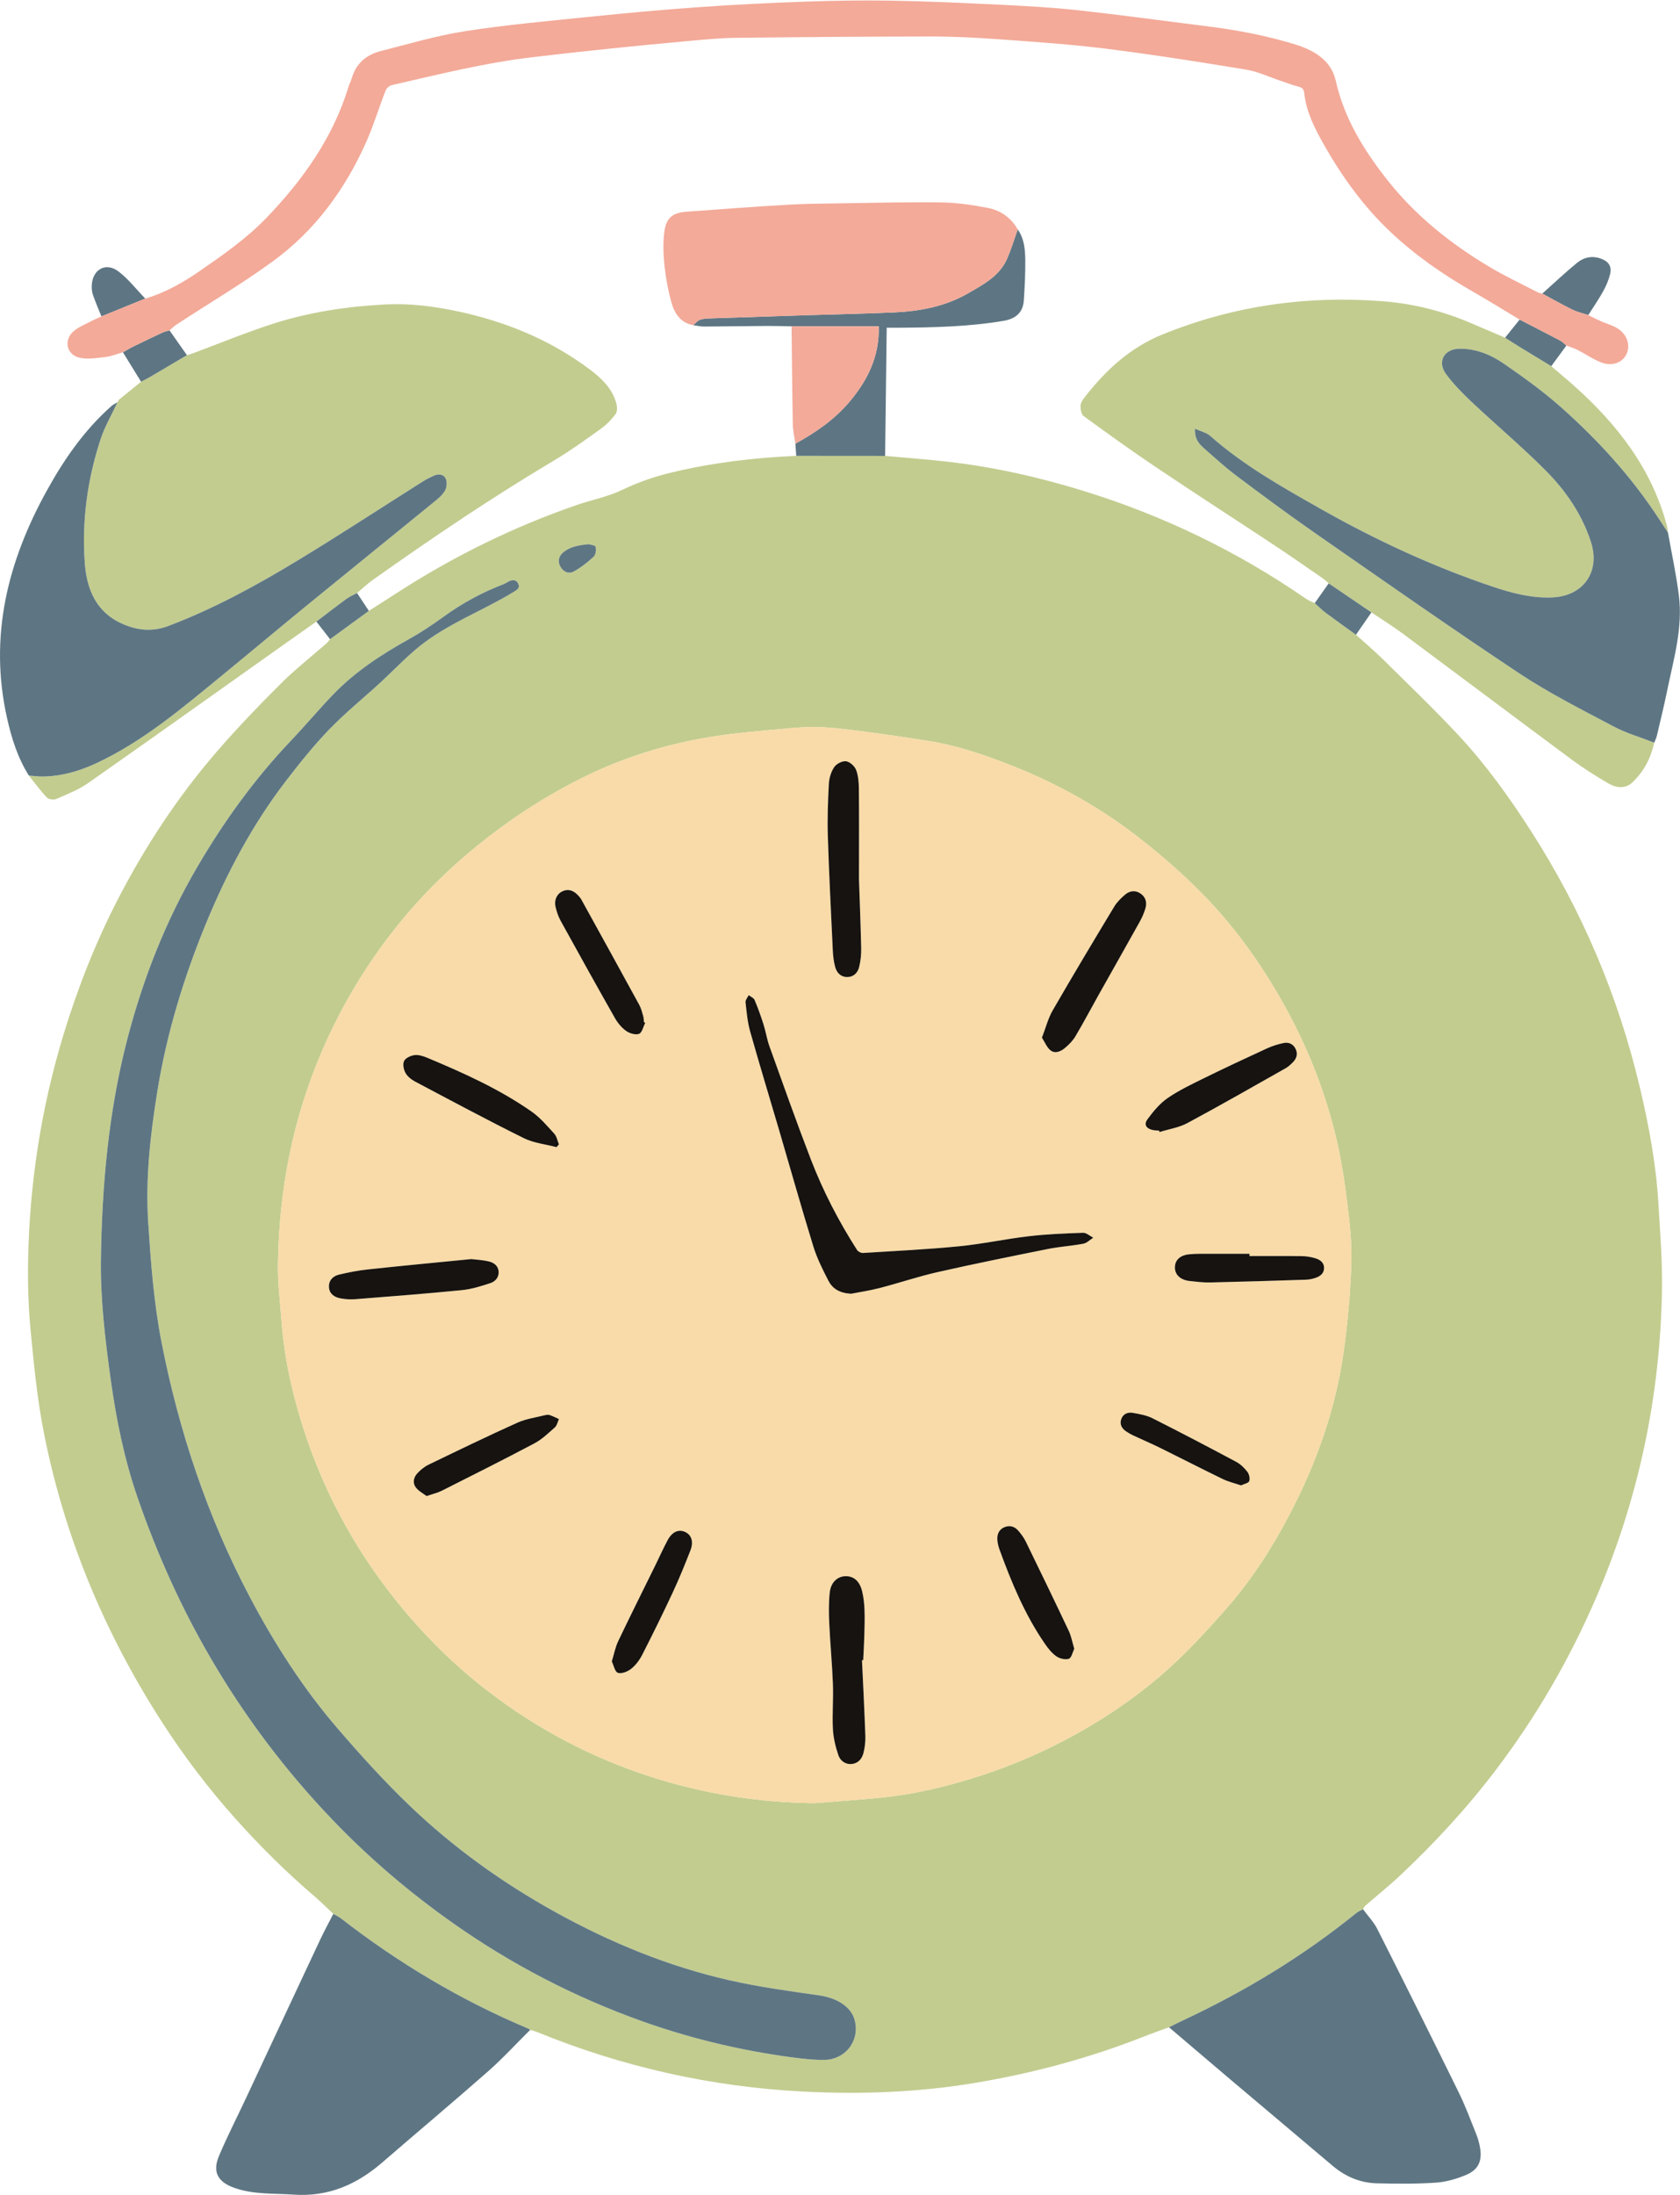 <?xml version="1.0" encoding="UTF-8"?><svg xmlns="http://www.w3.org/2000/svg" xmlns:xlink="http://www.w3.org/1999/xlink" height="484.5" preserveAspectRatio="xMidYMid meet" version="1.0" viewBox="0.0 -0.1 371.1 484.5" width="371.1" zoomAndPan="magnify"><defs><clipPath id="a"><path d="M 0 50 L 371.07 50 L 371.07 484.391 L 0 484.391 Z M 0 50"/></clipPath></defs><g><g id="change1_1"><path d="M 335.746 76.523 C 334.641 75.848 333.555 75.137 332.461 74.441 C 330.043 73.406 327.621 72.383 325.203 71.34 C 318.918 68.621 312.379 66.945 305.539 66.406 C 288.684 65.078 272.379 67.379 256.688 73.766 C 249.613 76.645 244.227 81.641 239.605 87.566 C 239.176 88.113 238.707 88.809 238.684 89.453 C 238.656 90.223 238.84 91.355 239.363 91.734 C 244.645 95.582 249.949 99.406 255.379 103.047 C 264.055 108.871 272.844 114.531 281.562 120.297 C 285.199 122.703 288.773 125.207 292.367 127.68 C 292.777 127.961 293.125 128.336 293.5 128.664 C 296.645 130.805 299.789 132.941 302.938 135.078 C 305.242 136.629 307.613 138.09 309.844 139.746 C 322.297 148.996 334.695 158.32 347.164 167.555 C 349.762 169.477 352.516 171.215 355.309 172.844 C 357.004 173.832 359.023 174.078 360.578 172.609 C 363.102 170.23 364.664 167.23 365.414 163.828 C 362.398 162.648 359.234 161.746 356.391 160.238 C 349.359 156.508 342.199 152.914 335.582 148.523 C 320.316 138.395 305.309 127.867 290.262 117.414 C 284.43 113.359 278.723 109.121 273.043 104.859 C 270.574 103.004 268.289 100.898 265.957 98.859 C 264.402 97.504 263.926 96.488 263.957 94.527 C 265.211 95.105 266.504 95.383 267.367 96.145 C 274.727 102.656 283.254 107.422 291.715 112.219 C 303.832 119.082 316.453 124.93 329.676 129.379 C 333.965 130.82 338.301 131.977 342.914 131.77 C 349.77 131.465 353.555 126.078 351.43 119.539 C 349.438 113.406 345.863 108.207 341.398 103.73 C 336.172 98.492 330.488 93.711 325.09 88.637 C 323.066 86.734 321.09 84.723 319.438 82.5 C 317.406 79.762 318.961 76.906 322.406 76.875 C 326.027 76.836 329.336 78.199 332.223 80.195 C 336.555 83.188 340.863 86.281 344.797 89.77 C 352.906 96.969 360.203 104.938 366.188 114.039 C 366.938 115.176 367.691 116.309 368.441 117.445 C 368.367 116.949 368.34 116.441 368.215 115.961 C 364.859 103.348 357.242 93.559 347.699 85.055 C 346.047 83.582 344.344 82.168 342.664 80.727 C 340.359 79.328 338.047 77.934 335.746 76.523 Z M 25.934 88.711 L 25.949 88.688 C 24.676 91.438 23.117 94.09 22.184 96.949 C 19.305 105.758 18.059 114.859 18.723 124.105 C 19.141 129.91 21.188 135.031 27.066 137.613 C 30.391 139.07 33.672 139.406 37.227 138.059 C 47.348 134.223 56.785 129.055 65.988 123.469 C 75.23 117.863 84.277 111.934 93.418 106.164 C 94.188 105.68 95.012 105.266 95.844 104.898 C 96.895 104.43 98.047 104.586 98.484 105.609 C 98.801 106.344 98.68 107.539 98.27 108.246 C 97.699 109.219 96.734 110 95.832 110.734 C 86.508 118.332 77.148 125.891 67.832 133.496 C 61.586 138.598 55.406 143.789 49.16 148.898 C 40.363 156.098 31.703 163.504 21.273 168.367 C 17.508 170.125 13.582 171.258 9.398 171.305 C 8.391 171.316 7.383 171.16 6.371 171.086 C 7.688 172.727 8.93 174.438 10.375 175.961 C 10.766 176.371 11.902 176.496 12.473 176.246 C 14.871 175.195 17.371 174.223 19.496 172.734 C 34.234 162.406 48.887 151.957 63.57 141.551 C 65.668 140.062 67.781 138.59 69.887 137.109 C 72.109 135.422 74.309 133.711 76.559 132.066 C 77.262 131.555 78.098 131.219 78.871 130.801 C 80.02 129.84 81.105 128.789 82.324 127.926 C 95.371 118.676 108.617 109.738 122.367 101.551 C 125.934 99.426 129.324 96.984 132.703 94.562 C 133.961 93.66 135.094 92.5 136.004 91.254 C 136.406 90.699 136.324 89.586 136.113 88.828 C 135.211 85.633 132.887 83.414 130.375 81.523 C 121.59 74.91 111.648 70.848 100.934 68.59 C 95.707 67.484 90.426 66.824 85.078 67.105 C 76.543 67.551 68.117 68.82 59.984 71.465 C 54.156 73.355 48.48 75.707 42.734 77.844 C 42.262 78.02 41.773 78.148 41.293 78.301 C 38.613 79.883 35.938 81.473 33.254 83.047 C 32.574 83.445 31.863 83.793 31.164 84.168 C 29.531 85.488 27.902 86.809 26.27 88.133 C 26.156 88.324 26.047 88.52 25.934 88.711 Z M 130.004 120.02 C 127.746 120.266 125.863 120.566 124.336 121.898 C 123.367 122.746 123.199 123.859 123.758 124.926 C 124.359 126.078 125.59 126.672 126.715 126.062 C 128.312 125.191 129.789 124.027 131.133 122.785 C 131.598 122.355 131.746 121.258 131.566 120.594 C 131.469 120.234 130.375 120.141 130.004 120.02 Z M 22.289 278.121 C 22.191 286.871 23.23 295.523 24.422 304.172 C 25.656 313.133 27.441 321.953 30.406 330.52 C 34.652 342.789 39.934 354.574 46.477 365.801 C 54.047 378.797 63.035 390.723 73.43 401.574 C 81.559 410.059 90.469 417.641 100.086 424.414 C 113.039 433.535 126.961 440.75 141.867 446.062 C 151.832 449.613 162.066 452.129 172.527 453.68 C 175.629 454.141 178.766 454.574 181.891 454.594 C 186.801 454.621 190.051 450.242 188.766 445.707 C 187.945 442.809 184.863 440.91 180.957 440.348 C 174.348 439.395 167.703 438.5 161.199 437.027 C 147.652 433.957 134.902 428.719 122.746 422.004 C 111.004 415.516 100.172 407.738 90.496 398.48 C 84.934 393.16 79.742 387.414 74.707 381.582 C 67.016 372.68 60.68 362.812 55.188 352.422 C 45.797 334.648 39.5 315.75 35.664 296.094 C 33.984 287.477 33.32 278.621 32.742 269.836 C 32.105 260.141 33.191 250.492 34.738 240.895 C 36.809 228.047 40.582 215.688 45.523 203.699 C 50.137 192.5 55.816 181.824 63.234 172.188 C 66.23 168.293 69.32 164.438 72.723 160.91 C 76.242 157.266 80.211 154.062 83.953 150.629 C 86.832 147.984 89.52 145.109 92.551 142.656 C 98.832 137.57 106.496 134.793 113.34 130.629 C 114.164 130.125 114.949 129.727 114.465 128.719 C 114 127.758 113.094 127.84 112.234 128.316 C 111.879 128.512 111.531 128.73 111.156 128.875 C 106.445 130.695 102.051 133.07 97.953 136.051 C 95.496 137.84 92.941 139.531 90.289 141.008 C 84.227 144.387 78.457 148.152 73.617 153.172 C 70.414 156.496 67.449 160.047 64.266 163.391 C 56.211 171.859 49.434 181.254 43.543 191.324 C 36.543 203.293 31.547 216.059 28.078 229.453 C 23.945 245.414 22.516 261.695 22.289 278.121 Z M 179.879 397.922 C 184.715 397.527 189.559 397.199 194.387 396.727 C 202.176 395.965 209.742 394.121 217.152 391.676 C 224.195 389.352 230.965 386.383 237.473 382.793 C 245.457 378.387 252.863 373.176 259.504 366.961 C 263.422 363.293 267.066 359.309 270.625 355.281 C 276.254 348.914 280.867 341.812 284.805 334.297 C 290.695 323.043 294.957 311.184 296.758 298.578 C 297.68 292.141 298.254 285.621 298.496 279.121 C 298.664 274.699 298.191 270.223 297.645 265.816 C 297.027 260.809 296.289 255.785 295.105 250.891 C 292.777 241.254 289.238 232.051 284.508 223.293 C 279.422 213.871 273.352 205.152 265.898 197.504 C 261.492 192.98 256.684 188.793 251.707 184.902 C 243.156 178.223 233.734 172.949 223.629 168.949 C 217.5 166.523 211.27 164.402 204.727 163.387 C 200.738 162.77 196.746 162.16 192.742 161.633 C 189.141 161.156 185.531 160.645 181.906 160.434 C 179.238 160.277 176.531 160.445 173.863 160.695 C 168.188 161.227 162.48 161.648 156.863 162.574 C 146.973 164.199 137.457 167.172 128.469 171.664 C 121.195 175.301 114.355 179.625 107.91 184.605 C 100.859 190.059 94.434 196.156 88.77 203.012 C 81.531 211.77 75.672 221.391 71.152 231.848 C 64.695 246.793 61.66 262.438 61.402 278.641 C 61.332 283.125 61.891 287.625 62.234 292.109 C 62.789 299.25 64.301 306.219 66.355 313.055 C 71.547 330.324 80.336 345.605 92.406 358.965 C 97.172 364.234 102.391 369.066 108.051 373.391 C 118.824 381.621 130.684 387.852 143.562 392.027 C 155.336 395.844 167.445 397.773 179.879 397.922 Z M 73.625 422.355 C 72.199 421.02 70.816 419.629 69.332 418.359 C 63.191 413.105 57.469 407.441 52.078 401.418 C 45.969 394.598 40.465 387.332 35.527 379.633 C 22.922 359.984 14.105 338.762 9.629 315.848 C 8.195 308.512 7.48 301.02 6.762 293.566 C 6.27 288.477 6.117 283.332 6.207 278.219 C 6.508 261.203 9.074 244.527 14.043 228.223 C 17.176 217.953 21.086 208 26.008 198.461 C 32.105 186.645 39.391 175.598 48.109 165.559 C 52.531 160.469 57.215 155.59 61.996 150.832 C 65.188 147.652 68.758 144.859 72.152 141.879 C 72.441 141.625 72.656 141.289 72.91 140.992 C 75.766 138.906 78.625 136.824 81.48 134.742 C 83.609 133.383 85.742 132.027 87.867 130.656 C 100.242 122.68 113.367 116.223 127.289 111.41 C 130.641 110.254 134.203 109.574 137.379 108.062 C 140.848 106.41 144.387 105.152 148.082 104.258 C 157.219 102.051 166.504 100.93 175.883 100.523 C 182.426 100.527 188.973 100.535 195.516 100.539 C 200.105 100.957 204.703 101.285 209.281 101.809 C 219.531 102.98 229.562 105.234 239.406 108.281 C 256.992 113.715 273.391 121.629 288.539 132.102 C 289.109 132.496 289.789 132.727 290.418 133.031 C 291.219 133.746 291.977 134.523 292.836 135.168 C 295.043 136.812 297.289 138.402 299.52 140.012 C 301.504 141.805 303.555 143.527 305.453 145.402 C 311.047 150.926 316.73 156.371 322.094 162.109 C 328.168 168.605 333.355 175.828 338.164 183.309 C 349.418 200.809 357.445 219.691 362.234 239.93 C 364.23 248.367 365.82 256.891 366.332 265.566 C 366.703 271.891 367.223 278.234 367.121 284.559 C 366.734 308.203 361.902 330.934 352.52 352.676 C 346.699 366.164 339.375 378.777 330.504 390.48 C 324.109 398.918 316.949 406.672 309.242 413.91 C 306.766 416.234 304.105 418.359 301.547 420.594 C 301.336 420.773 301.238 421.082 301.086 421.332 C 300.602 421.598 300.066 421.797 299.645 422.137 C 287.879 431.66 275.043 439.453 261.34 445.848 C 260.289 446.336 259.262 446.875 258.223 447.387 C 256.422 448.051 254.609 448.68 252.824 449.383 C 240.758 454.141 228.32 457.492 215.523 459.641 C 202.945 461.754 190.281 462.219 177.617 461.586 C 157.27 460.57 137.602 456.172 118.707 448.465 C 118.191 448.254 117.648 448.125 117.117 447.957 C 116.949 447.855 116.789 447.727 116.609 447.648 C 101.785 441.41 88.094 433.254 75.391 423.41 C 74.852 422.992 74.219 422.703 73.625 422.355" fill="#c2cc8f"/></g><g id="change2_1"><path d="M 274.137 327.773 C 274.836 327.438 275.793 327.273 275.949 326.824 C 276.156 326.242 275.926 325.281 275.523 324.762 C 274.855 323.902 274 323.074 273.043 322.562 C 266.926 319.301 260.785 316.078 254.594 312.965 C 253.266 312.297 251.707 312.023 250.223 311.766 C 249.109 311.57 248.051 311.996 247.664 313.188 C 247.277 314.363 247.844 315.258 248.824 315.902 C 249.289 316.207 249.773 316.492 250.277 316.727 C 252.293 317.672 254.348 318.547 256.344 319.531 C 260.93 321.789 265.477 324.133 270.078 326.363 C 271.332 326.973 272.727 327.293 274.137 327.773 Z M 276.004 277.152 C 276.004 276.984 276.004 276.816 276.004 276.648 C 273.113 276.648 270.223 276.641 267.332 276.652 C 265.762 276.66 264.18 276.605 262.625 276.773 C 260.598 276.992 259.531 278.098 259.531 279.68 C 259.531 281.277 260.75 282.434 262.773 282.656 C 264.285 282.82 265.809 283.016 267.324 282.98 C 274.371 282.824 281.414 282.598 288.461 282.371 C 289.113 282.352 289.777 282.227 290.398 282.031 C 291.461 281.699 292.414 281.129 292.469 279.883 C 292.531 278.613 291.605 277.957 290.551 277.641 C 289.59 277.352 288.562 277.184 287.562 277.172 C 283.711 277.121 279.855 277.152 276.004 277.152 Z M 237.301 363.848 C 236.863 362.387 236.633 361.066 236.086 359.898 C 232.969 353.305 229.793 346.742 226.594 340.188 C 226.156 339.289 225.531 338.453 224.867 337.703 C 224.055 336.789 222.949 336.527 221.812 337.027 C 220.66 337.535 220.227 338.582 220.305 339.773 C 220.352 340.523 220.547 341.281 220.805 341.988 C 223.441 349.242 226.402 356.344 230.809 362.734 C 231.52 363.766 232.344 364.809 233.352 365.508 C 234.078 366.016 235.312 366.309 236.102 366.047 C 236.684 365.852 236.918 364.609 237.301 363.848 Z M 135.145 366.637 C 135.562 367.484 135.828 368.941 136.492 369.152 C 137.316 369.414 138.652 368.875 139.43 368.254 C 140.426 367.457 141.27 366.332 141.855 365.184 C 144.184 360.629 146.445 356.035 148.609 351.398 C 150.023 348.371 151.281 345.266 152.5 342.152 C 153.258 340.215 152.758 338.723 151.359 338.066 C 149.891 337.379 148.453 338.016 147.434 339.945 C 146.488 341.734 145.652 343.586 144.762 345.406 C 142.012 351 139.223 356.57 136.539 362.191 C 135.918 363.496 135.656 364.973 135.145 366.637 Z M 94.23 330.133 C 95.602 329.66 96.656 329.426 97.594 328.953 C 104.426 325.512 111.27 322.086 118.027 318.508 C 119.695 317.625 121.129 316.246 122.562 314.977 C 123.035 314.559 123.172 313.762 123.465 313.137 C 122.801 312.84 122.152 312.5 121.469 312.266 C 121.152 312.156 120.746 312.184 120.41 312.27 C 118.359 312.789 116.195 313.074 114.289 313.934 C 107.691 316.906 101.172 320.062 94.652 323.211 C 93.723 323.664 92.859 324.375 92.156 325.145 C 91.352 326.027 91.109 327.262 91.855 328.234 C 92.469 329.043 93.477 329.551 94.23 330.133 Z M 142.527 225.68 C 142.43 225.629 142.336 225.574 142.242 225.523 C 142.191 225.07 142.203 224.598 142.078 224.168 C 141.84 223.344 141.629 222.48 141.223 221.734 C 136.973 213.957 132.688 206.195 128.402 198.434 C 128.23 198.129 127.992 197.852 127.754 197.594 C 126.777 196.535 125.645 195.992 124.223 196.648 C 122.996 197.211 122.352 198.609 122.727 200.133 C 122.98 201.156 123.316 202.199 123.824 203.117 C 127.789 210.309 131.777 217.484 135.832 224.625 C 136.441 225.699 137.309 226.746 138.305 227.457 C 139.066 228 140.375 228.398 141.156 228.105 C 141.824 227.859 142.086 226.531 142.527 225.68 Z M 104.094 277.824 C 96.055 278.617 88.676 279.309 81.309 280.102 C 79.148 280.332 76.996 280.75 74.883 281.254 C 73.559 281.566 72.602 282.512 72.668 283.988 C 72.738 285.48 73.84 286.223 75.16 286.477 C 76.242 286.688 77.391 286.762 78.492 286.672 C 86.336 286.055 94.184 285.453 102.016 284.676 C 104.152 284.465 106.273 283.801 108.328 283.121 C 109.383 282.773 110.238 281.879 110.141 280.57 C 110.043 279.25 109.047 278.59 107.949 278.336 C 106.48 277.996 104.953 277.93 104.094 277.824 Z M 256.023 249.461 C 256.059 249.566 256.094 249.672 256.129 249.777 C 258.195 249.137 260.422 248.801 262.293 247.797 C 269.574 243.891 276.75 239.777 283.949 235.719 C 284.559 235.375 285.102 234.879 285.594 234.375 C 286.398 233.551 286.73 232.562 286.203 231.453 C 285.676 230.34 284.672 229.898 283.551 230.129 C 282.277 230.391 281 230.793 279.816 231.34 C 275.211 233.457 270.613 235.605 266.059 237.84 C 263.285 239.203 260.461 240.539 257.926 242.281 C 256.188 243.473 254.754 245.223 253.48 246.945 C 252.605 248.121 253.195 249.027 254.66 249.34 C 255.102 249.434 255.566 249.422 256.023 249.461 Z M 122.938 253.113 C 123.113 252.906 123.289 252.699 123.465 252.496 C 123.129 251.699 122.973 250.734 122.426 250.133 C 120.859 248.422 119.32 246.594 117.445 245.277 C 110.301 240.281 102.375 236.73 94.367 233.379 C 93.496 233.016 92.473 232.688 91.574 232.797 C 90.73 232.898 89.602 233.422 89.262 234.094 C 88.918 234.77 89.156 235.992 89.57 236.734 C 90.012 237.523 90.863 238.199 91.691 238.637 C 99.664 242.855 107.617 247.117 115.699 251.125 C 117.898 252.215 120.512 252.473 122.938 253.113 Z M 230.156 228.945 C 230.797 229.938 231.219 231.078 232.031 231.73 C 233.07 232.566 234.324 231.988 235.234 231.227 C 236.117 230.488 236.973 229.625 237.555 228.645 C 239.336 225.641 240.973 222.547 242.684 219.496 C 245.715 214.102 248.77 208.723 251.781 203.316 C 252.293 202.391 252.727 201.395 253.023 200.383 C 253.391 199.117 253.094 197.938 251.953 197.145 C 250.797 196.344 249.57 196.504 248.566 197.344 C 247.645 198.113 246.738 199.004 246.125 200.023 C 241.539 207.621 236.977 215.234 232.539 222.914 C 231.52 224.684 231.008 226.742 230.156 228.945 Z M 190.406 366.363 C 190.496 366.359 190.586 366.355 190.676 366.352 C 190.762 364.523 190.875 362.699 190.926 360.871 C 190.977 358.996 191.035 357.113 190.961 355.238 C 190.91 353.879 190.762 352.496 190.445 351.176 C 189.895 348.883 188.559 347.766 186.727 347.82 C 184.961 347.871 183.512 349.191 183.281 351.453 C 183.047 353.711 183.074 356.008 183.18 358.281 C 183.387 362.742 183.82 367.191 183.988 371.652 C 184.109 374.945 183.816 378.258 183.984 381.547 C 184.082 383.484 184.559 385.445 185.176 387.293 C 185.578 388.496 186.656 389.402 188.125 389.27 C 189.582 389.141 190.41 388.109 190.734 386.836 C 191.047 385.625 191.191 384.332 191.148 383.082 C 190.953 377.508 190.664 371.938 190.406 366.363 Z M 189.742 194.047 C 189.742 185.984 189.777 179.992 189.719 174.004 C 189.703 172.598 189.594 171.105 189.098 169.824 C 188.773 168.996 187.711 168.039 186.883 167.938 C 186.051 167.832 184.762 168.492 184.273 169.223 C 183.574 170.262 183.156 171.652 183.09 172.918 C 182.883 176.766 182.742 180.625 182.863 184.473 C 183.133 192.887 183.562 201.297 183.961 209.707 C 184.02 210.91 184.16 212.137 184.473 213.297 C 184.82 214.605 185.695 215.574 187.168 215.562 C 188.57 215.551 189.469 214.602 189.773 213.371 C 190.113 212.016 190.258 210.57 190.227 209.172 C 190.098 203.438 189.867 197.707 189.742 194.047 Z M 188.008 285.469 C 189.707 285.137 192.066 284.789 194.363 284.195 C 198.629 283.094 202.816 281.664 207.109 280.695 C 215.211 278.863 223.352 277.219 231.492 275.586 C 234.07 275.066 236.723 274.914 239.312 274.426 C 240.094 274.277 240.77 273.559 241.492 273.105 C 240.742 272.723 239.98 271.996 239.246 272.02 C 235.238 272.156 231.223 272.316 227.242 272.781 C 222.113 273.379 217.035 274.492 211.895 274.992 C 204.824 275.688 197.719 276.031 190.625 276.473 C 190.195 276.496 189.551 276.176 189.32 275.816 C 185.258 269.48 181.805 262.812 179.102 255.797 C 175.918 247.539 172.965 239.188 169.965 230.855 C 169.402 229.289 169.16 227.613 168.656 226.023 C 168.074 224.195 167.426 222.387 166.68 220.621 C 166.488 220.164 165.824 219.906 165.379 219.559 C 165.133 220.082 164.633 220.633 164.684 221.125 C 164.922 223.277 165.113 225.473 165.695 227.547 C 167.781 234.949 170.031 242.309 172.199 249.688 C 174.684 258.145 177.07 266.629 179.668 275.047 C 180.469 277.641 181.719 280.121 182.965 282.551 C 183.832 284.242 185.312 285.332 188.008 285.469 Z M 179.879 397.922 C 167.445 397.773 155.336 395.844 143.562 392.027 C 130.684 387.852 118.824 381.621 108.051 373.391 C 102.391 369.066 97.172 364.234 92.406 358.965 C 80.336 345.605 71.547 330.324 66.355 313.055 C 64.301 306.219 62.789 299.25 62.234 292.109 C 61.891 287.625 61.332 283.125 61.402 278.641 C 61.66 262.438 64.695 246.793 71.152 231.848 C 75.672 221.391 81.531 211.77 88.77 203.012 C 94.434 196.156 100.859 190.059 107.91 184.605 C 114.355 179.625 121.195 175.301 128.469 171.664 C 137.457 167.172 146.973 164.199 156.863 162.574 C 162.48 161.648 168.188 161.227 173.863 160.695 C 176.531 160.445 179.238 160.277 181.906 160.434 C 185.531 160.645 189.141 161.156 192.742 161.633 C 196.746 162.16 200.738 162.77 204.727 163.387 C 211.27 164.402 217.5 166.523 223.629 168.949 C 233.734 172.949 243.156 178.223 251.707 184.902 C 256.684 188.793 261.492 192.98 265.898 197.504 C 273.352 205.152 279.422 213.871 284.508 223.293 C 289.238 232.051 292.777 241.254 295.105 250.891 C 296.289 255.785 297.027 260.809 297.645 265.816 C 298.191 270.223 298.664 274.699 298.496 279.121 C 298.254 285.621 297.68 292.141 296.758 298.578 C 294.957 311.184 290.695 323.043 284.805 334.297 C 280.867 341.812 276.254 348.914 270.625 355.281 C 267.066 359.309 263.422 363.293 259.504 366.961 C 252.863 373.176 245.457 378.387 237.473 382.793 C 230.965 386.383 224.195 389.352 217.152 391.676 C 209.742 394.121 202.176 395.965 194.387 396.727 C 189.559 397.199 184.715 397.527 179.879 397.922" fill="#f8dba8"/></g><g clip-path="url(#a)" id="change3_1"><path d="M 124.336 121.898 C 123.367 122.746 123.199 123.859 123.758 124.926 C 124.359 126.078 125.59 126.672 126.715 126.062 C 128.312 125.191 129.789 124.027 131.133 122.785 C 131.598 122.355 131.746 121.258 131.566 120.594 C 131.469 120.234 130.375 120.141 130.004 120.02 C 127.746 120.266 125.863 120.566 124.336 121.898 Z M 195.516 100.539 C 195.633 91.164 195.75 81.789 195.867 72.242 C 196.84 72.242 197.641 72.25 198.441 72.242 C 206.215 72.184 213.977 72.027 221.668 70.723 C 224.422 70.258 225.992 68.828 226.16 66.188 C 226.352 63.254 226.504 60.305 226.477 57.367 C 226.457 54.992 226.262 52.594 224.809 50.535 C 224.039 52.68 223.387 54.875 222.48 56.957 C 220.812 60.797 217.309 62.645 213.898 64.609 C 208.828 67.535 203.289 68.59 197.562 68.852 C 191.227 69.145 184.883 69.262 178.539 69.461 C 171.438 69.688 164.336 69.922 157.234 70.164 C 156.379 70.195 155.477 70.199 154.68 70.461 C 154.094 70.656 153.645 71.258 153.133 71.68 C 153.926 71.785 154.723 71.98 155.516 71.98 C 160.137 71.957 164.758 71.879 169.379 71.848 C 171.203 71.836 173.027 71.898 174.852 71.93 C 181.281 71.93 187.711 71.93 194.105 71.93 C 194.277 78.57 191.684 83.695 187.848 88.348 C 184.492 92.41 180.25 95.316 175.695 97.836 C 175.758 98.73 175.82 99.629 175.883 100.523 C 182.426 100.527 188.973 100.535 195.516 100.539 Z M 24.422 304.172 C 25.656 313.133 27.441 321.953 30.406 330.52 C 34.652 342.789 39.934 354.574 46.477 365.801 C 54.047 378.797 63.035 390.723 73.43 401.574 C 81.559 410.059 90.469 417.641 100.086 424.414 C 113.039 433.535 126.961 440.75 141.867 446.062 C 151.832 449.613 162.066 452.129 172.527 453.68 C 175.629 454.141 178.766 454.574 181.891 454.594 C 186.801 454.621 190.051 450.242 188.766 445.707 C 187.945 442.809 184.863 440.91 180.957 440.348 C 174.348 439.395 167.703 438.5 161.199 437.027 C 147.652 433.957 134.902 428.719 122.746 422.004 C 111.004 415.516 100.172 407.738 90.496 398.48 C 84.934 393.16 79.742 387.414 74.707 381.582 C 67.016 372.68 60.68 362.812 55.188 352.422 C 45.797 334.648 39.5 315.75 35.664 296.094 C 33.984 287.477 33.32 278.621 32.742 269.836 C 32.105 260.141 33.191 250.492 34.738 240.895 C 36.809 228.047 40.582 215.688 45.523 203.699 C 50.137 192.5 55.816 181.824 63.234 172.188 C 66.23 168.293 69.32 164.438 72.723 160.91 C 76.242 157.266 80.211 154.062 83.953 150.629 C 86.832 147.984 89.52 145.109 92.551 142.656 C 98.832 137.57 106.496 134.793 113.34 130.629 C 114.164 130.125 114.949 129.727 114.465 128.719 C 114 127.758 113.094 127.84 112.234 128.316 C 111.879 128.512 111.531 128.73 111.156 128.875 C 106.445 130.695 102.051 133.07 97.953 136.051 C 95.496 137.84 92.941 139.531 90.289 141.008 C 84.227 144.387 78.457 148.152 73.617 153.172 C 70.414 156.496 67.449 160.047 64.266 163.391 C 56.211 171.859 49.434 181.254 43.543 191.324 C 36.543 203.293 31.547 216.059 28.078 229.453 C 23.945 245.414 22.516 261.695 22.289 278.121 C 22.191 286.871 23.23 295.523 24.422 304.172 Z M 26.27 88.133 C 26.156 88.324 26.047 88.52 25.934 88.711 C 26.047 88.52 26.156 88.324 26.27 88.133 Z M 72.91 140.992 C 75.766 138.906 78.625 136.824 81.48 134.742 C 80.613 133.43 79.742 132.117 78.871 130.801 C 78.098 131.219 77.262 131.555 76.559 132.066 C 74.309 133.711 72.109 135.422 69.887 137.109 C 70.895 138.402 71.902 139.699 72.91 140.992 Z M 332.461 74.441 C 333.555 75.137 334.641 75.848 335.746 76.523 C 338.047 77.934 340.359 79.328 342.664 80.727 C 343.781 79.211 344.895 77.695 346.008 76.176 C 345.555 75.805 345.148 75.348 344.641 75.078 C 341.664 73.508 338.664 71.984 335.676 70.441 C 334.605 71.777 333.535 73.109 332.461 74.441 Z M 290.418 133.031 C 291.219 133.746 291.977 134.523 292.836 135.168 C 295.043 136.812 297.289 138.402 299.523 140.012 C 300.66 138.367 301.797 136.723 302.938 135.078 C 299.789 132.941 296.645 130.805 293.5 128.664 C 292.473 130.121 291.445 131.574 290.418 133.031 Z M 26.156 59.805 C 23.379 57.695 20.434 59.367 20.27 62.879 C 20.234 63.574 20.297 64.32 20.523 64.969 C 21.086 66.586 21.766 68.156 22.402 69.746 C 25.629 68.434 28.855 67.121 32.086 65.809 C 30.129 63.785 28.375 61.488 26.156 59.805 Z M 31.164 84.168 C 31.863 83.793 32.574 83.445 33.254 83.047 C 35.938 81.473 38.613 79.883 41.293 78.301 C 40.012 76.477 38.727 74.648 37.445 72.824 C 36.922 72.98 36.375 73.078 35.891 73.305 C 33.742 74.305 31.605 75.328 29.477 76.371 C 28.684 76.762 27.926 77.223 27.152 77.656 C 28.488 79.824 29.828 81.996 31.164 84.168 Z M 354.137 64.18 C 354.793 63.004 355.336 61.715 355.66 60.414 C 356.086 58.703 355.309 57.605 353.691 57.012 C 351.738 56.289 349.895 56.664 348.391 57.891 C 345.734 60.059 343.242 62.426 340.68 64.711 C 342.887 65.895 345.062 67.145 347.309 68.242 C 348.418 68.785 349.656 69.059 350.84 69.453 C 351.949 67.699 353.133 65.988 354.137 64.18 Z M 271.441 458.621 C 279.078 465.074 286.719 471.523 294.371 477.965 C 297.176 480.328 300.426 481.734 304.09 481.828 C 308.449 481.934 312.828 481.977 317.172 481.684 C 319.445 481.531 321.773 480.852 323.887 479.961 C 326.625 478.801 327.449 476.816 326.914 473.871 C 326.738 472.879 326.461 471.887 326.082 470.953 C 324.832 467.848 323.668 464.695 322.191 461.695 C 316.285 449.68 310.305 437.699 304.266 425.75 C 303.457 424.148 302.156 422.797 301.086 421.332 C 300.602 421.598 300.066 421.797 299.645 422.137 C 287.879 431.66 275.043 439.453 261.34 445.848 C 260.289 446.336 259.262 446.875 258.223 447.387 C 262.629 451.133 267.027 454.887 271.441 458.621 Z M 70.723 428.051 C 65.238 439.719 59.785 451.402 54.316 463.078 C 52.336 467.305 50.199 471.465 48.383 475.762 C 46.871 479.336 48.105 481.535 51.762 482.832 C 56.027 484.344 60.457 484.02 64.855 484.324 C 72.535 484.859 78.82 482.094 84.465 477.207 C 92.223 470.492 100.098 463.906 107.801 457.125 C 111.066 454.254 114.02 451.023 117.117 447.957 C 116.949 447.855 116.789 447.727 116.609 447.648 C 101.785 441.41 88.094 433.254 75.391 423.41 C 74.852 422.992 74.219 422.703 73.625 422.355 C 72.656 424.254 71.629 426.125 70.723 428.051 Z M 24.617 89.527 C 18.641 94.82 14.176 101.254 10.34 108.199 C 1.656 123.918 -2.469 140.406 1.543 158.348 C 2.543 162.832 3.898 167.164 6.371 171.086 C 7.383 171.16 8.391 171.316 9.398 171.305 C 13.582 171.258 17.508 170.125 21.273 168.367 C 31.703 163.504 40.363 156.098 49.16 148.898 C 55.406 143.789 61.586 138.598 67.832 133.496 C 77.148 125.891 86.508 118.332 95.832 110.734 C 96.734 110 97.699 109.219 98.27 108.246 C 98.68 107.539 98.801 106.344 98.484 105.609 C 98.047 104.586 96.895 104.43 95.844 104.898 C 95.012 105.266 94.188 105.68 93.418 106.164 C 84.277 111.934 75.23 117.863 65.988 123.469 C 56.785 129.055 47.348 134.223 37.227 138.059 C 33.672 139.406 30.391 139.07 27.066 137.613 C 21.188 135.031 19.141 129.91 18.723 124.105 C 18.059 114.859 19.305 105.758 22.184 96.949 C 23.117 94.09 24.676 91.438 25.949 88.688 C 25.504 88.965 25.004 89.184 24.617 89.527 Z M 365.414 163.828 C 362.398 162.648 359.234 161.746 356.391 160.238 C 349.359 156.508 342.199 152.914 335.582 148.523 C 320.316 138.395 305.309 127.867 290.262 117.414 C 284.43 113.359 278.723 109.121 273.043 104.859 C 270.574 103.004 268.289 100.898 265.957 98.859 C 264.402 97.504 263.926 96.488 263.957 94.527 C 265.211 95.105 266.504 95.383 267.367 96.145 C 274.727 102.656 283.254 107.422 291.715 112.219 C 303.832 119.082 316.453 124.93 329.676 129.379 C 333.965 130.82 338.301 131.977 342.914 131.77 C 349.77 131.465 353.555 126.078 351.43 119.539 C 349.438 113.406 345.863 108.207 341.398 103.73 C 336.172 98.492 330.488 93.711 325.09 88.637 C 323.066 86.734 321.09 84.723 319.438 82.5 C 317.406 79.762 318.961 76.906 322.406 76.875 C 326.027 76.836 329.336 78.199 332.223 80.195 C 336.555 83.188 340.863 86.281 344.797 89.77 C 352.906 96.969 360.203 104.938 366.188 114.039 C 366.938 115.176 367.691 116.309 368.441 117.445 C 369.262 122.074 370.266 126.68 370.852 131.34 C 371.754 138.477 369.711 145.324 368.293 152.215 C 367.602 155.586 366.781 158.934 365.996 162.285 C 365.871 162.816 365.609 163.316 365.414 163.828" fill="#5e7683"/></g><g id="change4_1"><path d="M 275.949 326.824 C 276.156 326.242 275.926 325.281 275.523 324.762 C 274.855 323.902 274 323.074 273.043 322.562 C 266.926 319.301 260.785 316.078 254.594 312.965 C 253.266 312.297 251.707 312.023 250.223 311.766 C 249.109 311.57 248.051 311.996 247.664 313.188 C 247.277 314.363 247.844 315.258 248.824 315.902 C 249.289 316.207 249.773 316.492 250.277 316.727 C 252.293 317.672 254.348 318.547 256.344 319.531 C 260.93 321.789 265.477 324.133 270.078 326.363 C 271.332 326.973 272.727 327.293 274.137 327.773 C 274.836 327.438 275.793 327.273 275.949 326.824 Z M 276.004 276.648 C 273.113 276.648 270.223 276.641 267.332 276.652 C 265.762 276.66 264.18 276.605 262.625 276.773 C 260.598 276.992 259.531 278.098 259.531 279.68 C 259.531 281.277 260.75 282.434 262.773 282.656 C 264.285 282.82 265.809 283.016 267.324 282.98 C 274.371 282.824 281.414 282.598 288.461 282.371 C 289.113 282.352 289.777 282.227 290.398 282.031 C 291.461 281.699 292.414 281.129 292.469 279.883 C 292.531 278.613 291.605 277.957 290.551 277.641 C 289.59 277.352 288.562 277.184 287.562 277.172 C 283.711 277.121 279.855 277.152 276.004 277.152 C 276.004 276.984 276.004 276.816 276.004 276.648 Z M 236.086 359.898 C 232.969 353.305 229.793 346.742 226.594 340.188 C 226.156 339.289 225.531 338.453 224.867 337.703 C 224.055 336.789 222.949 336.527 221.812 337.027 C 220.66 337.535 220.227 338.582 220.305 339.773 C 220.352 340.523 220.547 341.281 220.805 341.988 C 223.441 349.242 226.402 356.344 230.809 362.734 C 231.52 363.766 232.344 364.809 233.352 365.508 C 234.078 366.016 235.312 366.309 236.102 366.047 C 236.684 365.852 236.918 364.609 237.301 363.848 C 236.863 362.387 236.633 361.066 236.086 359.898 Z M 136.492 369.152 C 137.316 369.414 138.652 368.875 139.43 368.254 C 140.426 367.457 141.27 366.332 141.855 365.184 C 144.184 360.629 146.445 356.035 148.609 351.398 C 150.023 348.371 151.281 345.266 152.5 342.152 C 153.258 340.215 152.758 338.723 151.359 338.066 C 149.891 337.379 148.453 338.016 147.434 339.945 C 146.488 341.734 145.652 343.586 144.762 345.406 C 142.012 351 139.223 356.57 136.539 362.191 C 135.918 363.496 135.656 364.973 135.145 366.637 C 135.562 367.484 135.828 368.941 136.492 369.152 Z M 97.594 328.953 C 104.426 325.512 111.27 322.086 118.027 318.508 C 119.695 317.625 121.129 316.246 122.562 314.977 C 123.035 314.559 123.172 313.762 123.465 313.137 C 122.801 312.84 122.152 312.5 121.469 312.266 C 121.152 312.156 120.746 312.184 120.41 312.27 C 118.359 312.789 116.195 313.074 114.289 313.934 C 107.691 316.906 101.172 320.062 94.652 323.211 C 93.723 323.664 92.859 324.375 92.156 325.145 C 91.352 326.027 91.109 327.262 91.855 328.234 C 92.469 329.043 93.477 329.551 94.23 330.133 C 95.602 329.66 96.656 329.426 97.594 328.953 Z M 142.242 225.523 C 142.191 225.07 142.203 224.598 142.078 224.168 C 141.84 223.344 141.629 222.48 141.223 221.734 C 136.973 213.957 132.688 206.195 128.402 198.434 C 128.23 198.129 127.992 197.852 127.754 197.594 C 126.777 196.535 125.645 195.992 124.223 196.648 C 122.996 197.211 122.352 198.609 122.727 200.133 C 122.98 201.156 123.316 202.199 123.824 203.117 C 127.789 210.309 131.777 217.484 135.832 224.625 C 136.441 225.699 137.309 226.746 138.305 227.457 C 139.066 228 140.375 228.398 141.156 228.105 C 141.824 227.859 142.086 226.531 142.527 225.68 C 142.43 225.629 142.336 225.574 142.242 225.523 Z M 81.309 280.102 C 79.148 280.332 76.996 280.75 74.883 281.254 C 73.559 281.566 72.602 282.512 72.668 283.988 C 72.738 285.48 73.84 286.223 75.16 286.477 C 76.242 286.688 77.391 286.762 78.492 286.672 C 86.336 286.055 94.184 285.453 102.016 284.676 C 104.152 284.465 106.273 283.801 108.328 283.121 C 109.383 282.773 110.238 281.879 110.141 280.57 C 110.043 279.25 109.047 278.59 107.949 278.336 C 106.48 277.996 104.953 277.93 104.094 277.824 C 96.055 278.617 88.676 279.309 81.309 280.102 Z M 256.129 249.777 C 258.195 249.137 260.422 248.801 262.293 247.797 C 269.574 243.891 276.75 239.777 283.949 235.719 C 284.559 235.375 285.102 234.879 285.594 234.375 C 286.398 233.551 286.73 232.562 286.203 231.453 C 285.676 230.34 284.672 229.898 283.551 230.129 C 282.277 230.391 281 230.793 279.816 231.34 C 275.211 233.457 270.613 235.605 266.059 237.84 C 263.285 239.203 260.461 240.539 257.926 242.281 C 256.188 243.473 254.754 245.223 253.48 246.945 C 252.605 248.121 253.195 249.027 254.66 249.34 C 255.102 249.434 255.566 249.422 256.023 249.461 C 256.059 249.566 256.094 249.672 256.129 249.777 Z M 123.465 252.496 C 123.129 251.699 122.973 250.734 122.426 250.133 C 120.859 248.422 119.32 246.594 117.445 245.277 C 110.301 240.281 102.375 236.73 94.367 233.379 C 93.496 233.016 92.473 232.688 91.574 232.797 C 90.73 232.898 89.602 233.422 89.262 234.094 C 88.918 234.77 89.156 235.992 89.57 236.734 C 90.012 237.523 90.863 238.199 91.691 238.637 C 99.664 242.855 107.617 247.117 115.699 251.125 C 117.898 252.215 120.512 252.473 122.938 253.113 C 123.113 252.906 123.289 252.699 123.465 252.496 Z M 232.031 231.73 C 233.07 232.566 234.324 231.988 235.234 231.227 C 236.117 230.488 236.973 229.625 237.555 228.645 C 239.336 225.641 240.973 222.547 242.684 219.496 C 245.715 214.102 248.77 208.723 251.781 203.316 C 252.293 202.391 252.727 201.395 253.023 200.383 C 253.391 199.117 253.094 197.938 251.953 197.145 C 250.797 196.344 249.57 196.504 248.566 197.344 C 247.645 198.113 246.738 199.004 246.125 200.023 C 241.539 207.621 236.977 215.234 232.539 222.914 C 231.52 224.684 231.008 226.742 230.156 228.945 C 230.797 229.938 231.219 231.078 232.031 231.73 Z M 190.676 366.352 C 190.762 364.523 190.875 362.699 190.926 360.871 C 190.977 358.996 191.035 357.113 190.961 355.238 C 190.91 353.879 190.762 352.496 190.445 351.176 C 189.895 348.883 188.559 347.766 186.727 347.82 C 184.961 347.871 183.512 349.191 183.281 351.453 C 183.047 353.711 183.074 356.008 183.18 358.281 C 183.387 362.742 183.82 367.191 183.988 371.652 C 184.109 374.945 183.816 378.258 183.984 381.547 C 184.082 383.484 184.559 385.445 185.176 387.293 C 185.578 388.496 186.656 389.402 188.125 389.27 C 189.582 389.141 190.41 388.109 190.734 386.836 C 191.047 385.625 191.191 384.332 191.148 383.082 C 190.953 377.508 190.664 371.938 190.406 366.363 C 190.496 366.359 190.586 366.355 190.676 366.352 Z M 189.719 174.004 C 189.703 172.598 189.594 171.105 189.098 169.824 C 188.773 168.996 187.711 168.039 186.883 167.938 C 186.051 167.832 184.762 168.492 184.273 169.223 C 183.574 170.262 183.156 171.652 183.09 172.918 C 182.883 176.766 182.742 180.625 182.863 184.473 C 183.133 192.887 183.562 201.297 183.961 209.707 C 184.02 210.91 184.16 212.137 184.473 213.297 C 184.82 214.605 185.695 215.574 187.168 215.562 C 188.57 215.551 189.469 214.602 189.773 213.371 C 190.113 212.016 190.258 210.57 190.227 209.172 C 190.098 203.438 189.867 197.707 189.742 194.047 C 189.742 185.984 189.777 179.992 189.719 174.004 Z M 188.008 285.469 C 185.312 285.332 183.832 284.242 182.965 282.551 C 181.719 280.121 180.469 277.641 179.668 275.047 C 177.07 266.629 174.684 258.145 172.199 249.688 C 170.031 242.309 167.781 234.949 165.695 227.547 C 165.113 225.473 164.922 223.277 164.684 221.125 C 164.633 220.633 165.133 220.082 165.379 219.559 C 165.824 219.906 166.488 220.164 166.68 220.621 C 167.426 222.387 168.074 224.195 168.656 226.023 C 169.16 227.613 169.402 229.289 169.965 230.855 C 172.965 239.188 175.918 247.539 179.102 255.797 C 181.805 262.812 185.258 269.48 189.32 275.816 C 189.551 276.176 190.195 276.496 190.625 276.473 C 197.719 276.031 204.824 275.688 211.895 274.992 C 217.035 274.492 222.113 273.379 227.242 272.781 C 231.223 272.316 235.238 272.156 239.246 272.02 C 239.98 271.996 240.742 272.723 241.492 273.105 C 240.77 273.559 240.094 274.277 239.312 274.426 C 236.723 274.914 234.07 275.066 231.492 275.586 C 223.352 277.219 215.211 278.863 207.109 280.695 C 202.816 281.664 198.629 283.094 194.363 284.195 C 192.066 284.789 189.707 285.137 188.008 285.469" fill="#161310"/></g><g id="change5_1"><path d="M 175.129 93.645 C 175.156 95.047 175.5 96.441 175.695 97.836 C 180.25 95.316 184.492 92.41 187.848 88.348 C 191.684 83.695 194.277 78.57 194.105 71.93 C 187.711 71.93 181.281 71.93 174.852 71.93 C 174.938 79.168 174.992 86.406 175.129 93.645 Z M 218.238 45.801 C 214.879 45.148 211.438 44.633 208.023 44.582 C 200.566 44.469 193.109 44.676 185.652 44.781 C 181.801 44.84 177.945 44.855 174.102 45.086 C 166.625 45.523 159.156 46.078 151.691 46.629 C 148.551 46.859 147.145 47.965 146.738 51.145 C 146.426 53.57 146.523 56.094 146.781 58.539 C 147.062 61.242 147.562 63.953 148.285 66.57 C 148.965 69.023 150.273 71.16 153.133 71.68 C 153.645 71.258 154.094 70.656 154.68 70.461 C 155.477 70.199 156.379 70.195 157.234 70.164 C 164.336 69.922 171.438 69.688 178.539 69.461 C 184.883 69.262 191.227 69.145 197.562 68.852 C 203.289 68.59 208.828 67.535 213.898 64.609 C 217.309 62.645 220.812 60.797 222.48 56.957 C 223.387 54.875 224.039 52.68 224.809 50.535 C 223.336 47.961 221.047 46.344 218.238 45.801 Z M 32.086 65.809 C 36.523 64.508 40.469 62.25 44.246 59.637 C 49.383 56.086 54.516 52.5 58.859 47.984 C 66.93 39.594 73.57 30.27 77.012 18.965 C 77.191 18.383 77.508 17.844 77.672 17.262 C 78.598 13.949 80.883 11.996 84.082 11.18 C 90.266 9.605 96.418 7.766 102.699 6.789 C 111.797 5.375 120.984 4.555 130.148 3.617 C 138.16 2.801 146.18 2.059 154.211 1.488 C 161.996 0.934 169.793 0.547 177.594 0.27 C 184.035 0.043 190.492 -0.07 196.934 0.047 C 204.945 0.188 212.953 0.551 220.961 0.945 C 226.727 1.23 232.504 1.547 238.238 2.176 C 247.695 3.211 257.121 4.516 266.562 5.691 C 273.266 6.527 279.883 7.773 286.336 9.781 C 287.914 10.273 289.5 10.953 290.875 11.859 C 292.984 13.25 294.469 15.117 295.066 17.762 C 296.961 26.176 301.418 33.316 306.707 39.945 C 312.852 47.648 320.473 53.699 328.883 58.738 C 332.363 60.824 336.059 62.547 339.664 64.422 C 339.969 64.578 340.34 64.617 340.68 64.711 C 342.887 65.895 345.062 67.145 347.309 68.242 C 348.418 68.785 349.656 69.059 350.84 69.453 C 351.781 69.91 352.707 70.395 353.664 70.816 C 354.773 71.305 355.961 71.637 357.02 72.215 C 359.293 73.465 360.238 75.973 359.316 77.996 C 358.438 79.93 356.16 80.852 353.719 79.914 C 351.898 79.215 350.258 78.051 348.504 77.156 C 347.715 76.75 346.844 76.5 346.008 76.176 C 345.555 75.805 345.148 75.348 344.641 75.078 C 341.664 73.508 338.664 71.984 335.676 70.441 C 332.191 68.359 328.742 66.219 325.223 64.203 C 318.68 60.457 312.539 56.203 307.043 50.996 C 301.117 45.387 296.434 38.871 292.43 31.816 C 290.391 28.227 288.535 24.57 288.086 20.383 C 287.996 19.555 287.602 19.215 286.785 19.012 C 285.414 18.672 284.09 18.137 282.742 17.688 C 280.25 16.855 277.809 15.68 275.246 15.262 C 264.961 13.578 254.656 11.945 244.316 10.652 C 236.434 9.668 228.488 9.137 220.562 8.562 C 215.559 8.199 210.531 7.953 205.516 7.957 C 191.195 7.965 176.871 8.09 162.547 8.25 C 159.359 8.285 156.172 8.582 152.992 8.867 C 146.895 9.41 140.797 10.004 134.703 10.633 C 128.965 11.227 123.227 11.855 117.496 12.539 C 107.012 13.785 96.785 16.348 86.52 18.699 C 86 18.82 85.379 19.375 85.184 19.875 C 83.711 23.652 82.539 27.559 80.895 31.254 C 76.203 41.766 69.527 50.875 60.172 57.656 C 53.363 62.594 46.098 66.898 39.047 71.5 C 38.469 71.879 37.977 72.379 37.445 72.824 C 36.922 72.98 36.375 73.078 35.891 73.305 C 33.742 74.305 31.605 75.328 29.477 76.371 C 28.684 76.762 27.926 77.223 27.152 77.656 C 25.891 78.012 24.648 78.535 23.363 78.688 C 21.445 78.914 19.406 79.27 17.574 78.859 C 14.664 78.211 14.004 74.93 16.289 72.988 C 17.418 72.031 18.887 71.465 20.219 70.758 C 20.926 70.383 21.672 70.082 22.402 69.746 C 25.629 68.434 28.855 67.121 32.086 65.809" fill="#f3aa99"/></g></g></svg>